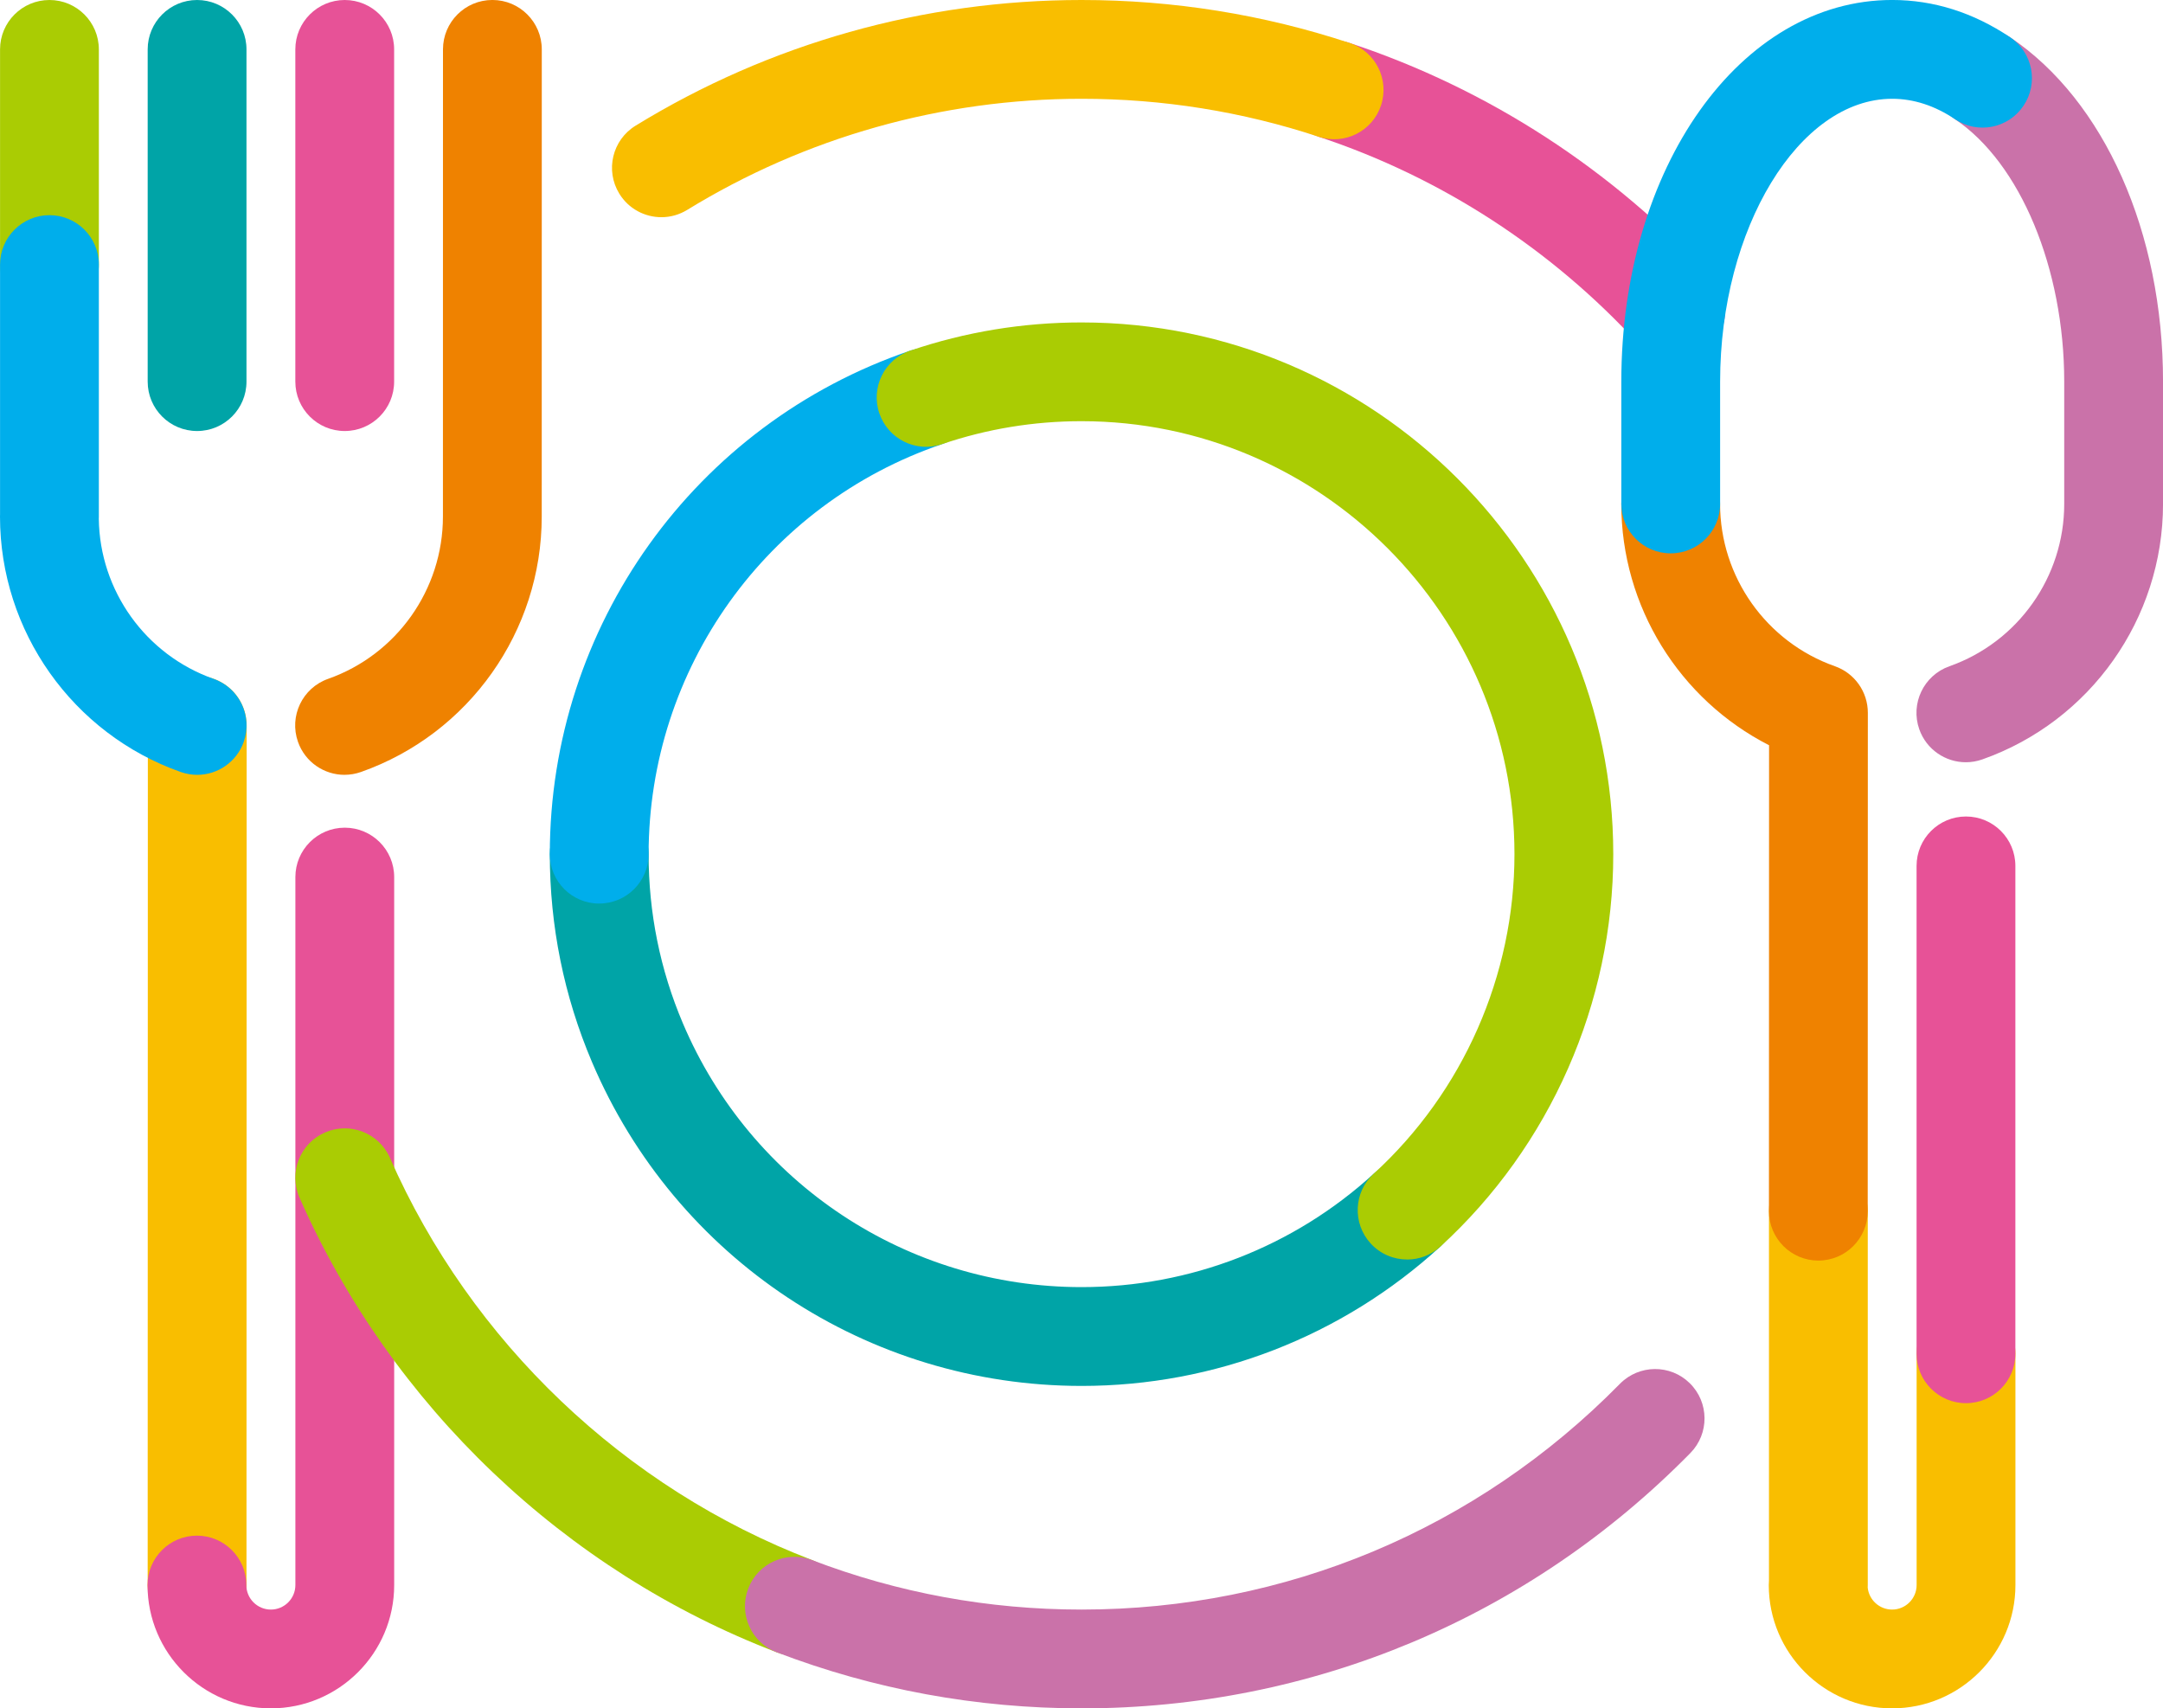<?xml version="1.0" encoding="UTF-8"?>
<svg xmlns="http://www.w3.org/2000/svg" version="1.1" viewBox="0 0 86.255 68.121">
  <defs>
    <style>
      .cls-1 {
        fill: #00aeeb;
      }

      .cls-1, .cls-2, .cls-3, .cls-4, .cls-5, .cls-6, .cls-7 {
        mix-blend-mode: multiply;
      }

      .cls-8 {
        isolation: isolate;
      }

      .cls-2 {
        fill: #00a4a7;
      }

      .cls-9 {
        fill: none;
        stroke: red;
        stroke-linecap: round;
        stroke-linejoin: round;
        stroke-width: 3.939px;
      }

      .cls-3 {
        fill: #e75297;
      }

      .cls-4 {
        fill: #f9be00;
      }

      .cls-5 {
        fill: #ef8200;
      }

      .cls-6 {
        fill: #aacc03;
      }

      .cls-7 {
        fill: #ca72a9;
      }
    </style>
  </defs>
  <!-- Generator: Adobe Illustrator 28.7.1, SVG Export Plug-In . SVG Version: 1.2.0 Build 142)  -->
  <g class="cls-8">
    <g id="_レイヤー_1" data-name="レイヤー_1">
      <g>
        <g>
          <g>
            <g>
              <path class="cls-2" d="M7.859,17.187c-1.088,0-1.97-.882-1.97-1.97V1.97c0-1.088.882-1.97,1.97-1.97s1.97.882,1.97,1.97v13.247c0,1.088-.882,1.97-1.97,1.97Z"/>
              <path class="cls-3" d="M13.747,17.187c-1.088,0-1.97-.882-1.97-1.97V1.97c0-1.088.882-1.97,1.97-1.97s1.97.882,1.97,1.97v13.247c0,1.088-.882,1.97-1.97,1.97Z"/>
              <path class="cls-4" d="M7.859,65.173c-1.088,0-1.973-.882-1.973-1.97,0-.039.001-.078.003-.117l.007-34.161c0-1.087.882-1.969,1.97-1.969h.001c1.087 0,1.969.883,1.969,1.971l-.007,34.276c0,1.088-.882,1.97-1.97,1.97Z"/>
              <path class="cls-3" d="M10.8,68.121c-2.711,0-4.917-2.206-4.917-4.917,0-1.088.882-1.97,1.97-1.97s1.97.882,1.97,1.97c0,.539.438.978.978.978s.978-.438.978-.978v-28.23c0-1.088.882-1.97,1.97-1.97s1.97.882,1.97,1.97v28.23c0,2.711-2.206,4.917-4.917,4.917Z"/>
              <path class="cls-6" d="M1.972,12.521C.884,12.521.002,11.639.002,10.551V1.97C.002.882.884,0,1.972,0s1.97.882,1.97,1.97v8.581c0,1.088-.882,1.97-1.97,1.97Z"/>
            </g>
            <path class="cls-4" d="M75.451,68.121c-2.711,0-4.917-2.206-4.917-4.917,0-.06.003-.118.008-.177v-14.73c0-1.088.882-1.97,1.97-1.97s1.97.882,1.97,1.97v14.907c0,.034-.001.068-.003.102.051.491.468.876.973.876.539,0,.978-.438.978-.978v-9.222c0-1.088.882-1.97,1.97-1.97s1.97.882,1.97,1.97v9.222c0,2.711-2.206,4.917-4.917,4.917Z"/>
            <path class="cls-7" d="M78.393,30.395c-.812,0-1.571-.506-1.857-1.315-.361-1.025.176-2.15,1.202-2.513,2.738-.966,4.578-3.567,4.578-6.471v-4.879c0-4.509-1.75-8.713-4.355-10.462-.903-.606-1.144-1.83-.537-2.733.606-.902,1.829-1.144,2.732-.538,3.763,2.526,6.1,7.788,6.1,13.733v4.879c0,4.571-2.896,8.665-7.207,10.186-.217.076-.438.113-.655.113Z"/>
            <path class="cls-5" d="M72.511,50.266h0c-1.088-.001-1.97-.883-1.97-1.97l.005-18.579c-3.575-1.825-5.893-5.532-5.893-9.622,0-1.088.882-1.97,1.97-1.97s1.97.882,1.97,1.97c0,2.905,1.84,5.505,4.578,6.471.788.278,1.314,1.022,1.314,1.858l-.005,19.872c-.001,1.088-.882,1.97-1.97,1.97Z"/>
            <path class="cls-3" d="M78.398,55.952c-1.088,0-1.97-.882-1.97-1.97v-19.454c0-1.088.882-1.97,1.97-1.97s1.97.882,1.97,1.97v19.454c0,1.088-.882,1.97-1.97,1.97Z"/>
          </g>
          <path class="cls-2" d="M43.129,55.264c-8.527,0-16.191-5.072-19.525-12.922-1.114-2.623-1.679-5.41-1.679-8.282,0-1.088.882-1.97,1.97-1.97s1.97.882,1.97,1.97c0,2.34.459,4.608,1.366,6.743,2.714,6.392,8.955,10.521,15.899,10.521,4.326,0,8.463-1.606,11.653-4.524.804-.734,2.049-.678,2.782.124.734.802.679,2.048-.124,2.782-3.917,3.584-8.999,5.558-14.311,5.558Z"/>
          <path class="cls-1" d="M23.895,36.03c-1.088,0-1.97-.881-1.97-1.969,0-9.085,5.775-17.154,14.371-20.079,1.033-.349,2.149.201,2.499,1.23.35,1.03-.201,2.148-1.23,2.499-6.999,2.381-11.7,8.951-11.7,16.349,0,1.088-.882,1.969-1.97,1.969Z"/>
          <path class="cls-9" d="M56.111,48.253"/>
          <path class="cls-9" d="M36.93,15.847"/>
          <path class="cls-6" d="M56.112,50.223c-.534,0-1.065-.216-1.454-.64-.734-.803-.679-2.049.123-2.783,3.567-3.264,5.612-7.907,5.612-12.74,0-9.52-7.744-17.265-17.264-17.265-1.906,0-3.778.308-5.564.916-1.031.352-2.149-.201-2.499-1.23-.35-1.03.201-2.148,1.23-2.499,2.196-.747,4.495-1.125,6.833-1.125,11.692,0,21.204,9.512,21.204,21.204,0,5.935-2.512,11.638-6.892,15.646-.378.346-.854.517-1.329.517Z"/>
          <path class="cls-6" d="M31.677,66.016c-.234,0-.472-.042-.703-.13-8.448-3.231-15.384-9.839-19.03-18.13-.438-.996.014-2.158,1.01-2.596.997-.437,2.159.015,2.596,1.01,3.226,7.334,9.36,13.179,16.832,16.036,1.016.389,1.524,1.527,1.136,2.543-.3.785-1.047,1.267-1.84,1.267Z"/>
          <path class="cls-7" d="M43.129,68.121c-4.187,0-8.276-.752-12.155-2.234-1.016-.389-1.525-1.527-1.137-2.543.388-1.017,1.526-1.521,2.543-1.137,3.428,1.311,7.044,1.975,10.749,1.975,8.138,0,15.763-3.197,21.47-9.003.763-.775,2.009-.786,2.785-.023.775.763.786,2.009.023,2.785-6.453,6.564-15.076,10.181-24.279,10.181Z"/>
          <path class="cls-3" d="M66.823,14.389c-.534,0-1.066-.216-1.455-.641-3.486-3.815-7.907-6.684-12.784-8.295-1.032-.341-1.593-1.455-1.252-2.488.341-1.032,1.454-1.596,2.488-1.252,5.516,1.823,10.515,5.065,14.456,9.378.733.803.678,2.049-.126,2.783-.377.345-.854.516-1.327.516Z"/>
          <path class="cls-4" d="M26.376,8.661c-.662,0-1.309-.333-1.68-.939-.569-.927-.279-2.14.647-2.709C30.685,1.733,36.834,0,43.129,0c3.656,0,7.252.577,10.691,1.713,1.033.341,1.593,1.456,1.252,2.488-.341,1.033-1.454,1.594-2.488,1.252-3.039-1.004-6.22-1.514-9.455-1.514-5.566,0-11.004,1.532-15.724,4.43-.322.197-.677.292-1.029.292Z"/>
        </g>
        <path class="cls-1" d="M66.624,22.065c-1.088,0-1.97-.882-1.97-1.97v-4.879c0-8.533,4.744-15.217,10.801-15.217,1.653,0,3.234.5,4.701,1.484.903.606,1.144,1.83.537,2.733-.604.903-1.827,1.146-2.732.538-.806-.541-1.648-.815-2.506-.815-3.72,0-6.861,5.164-6.861,11.277v4.879c0,1.088-.882,1.97-1.97,1.97Z"/>
      </g>
      <path class="cls-5" d="M13.74,30.897c-.812,0-1.572-.506-1.857-1.315-.362-1.026.176-2.151,1.202-2.513,2.738-.966,4.578-3.566,4.578-6.471l.002-18.629c0-1.088.882-1.97,1.97-1.97s1.97.882,1.97,1.97l-.002,18.629c0,4.571-2.896,8.664-7.207,10.185-.217.076-.438.113-.655.113Z"/>
      <path class="cls-1" d="M7.863,30.897c-.217,0-.438-.037-.655-.113-4.311-1.521-7.208-5.615-7.208-10.186,0-.033.001-.066.002-.099v-9.949c0-1.088.882-1.97,1.97-1.97s1.97.882,1.97,1.97v10.048c0,.029-.001.058-.002.087.036,2.869,1.867,5.428,4.578,6.384,1.026.362,1.564,1.487,1.202,2.513-.286.809-1.046,1.315-1.857,1.315Z"/>
    </g>
  </g>
</svg>